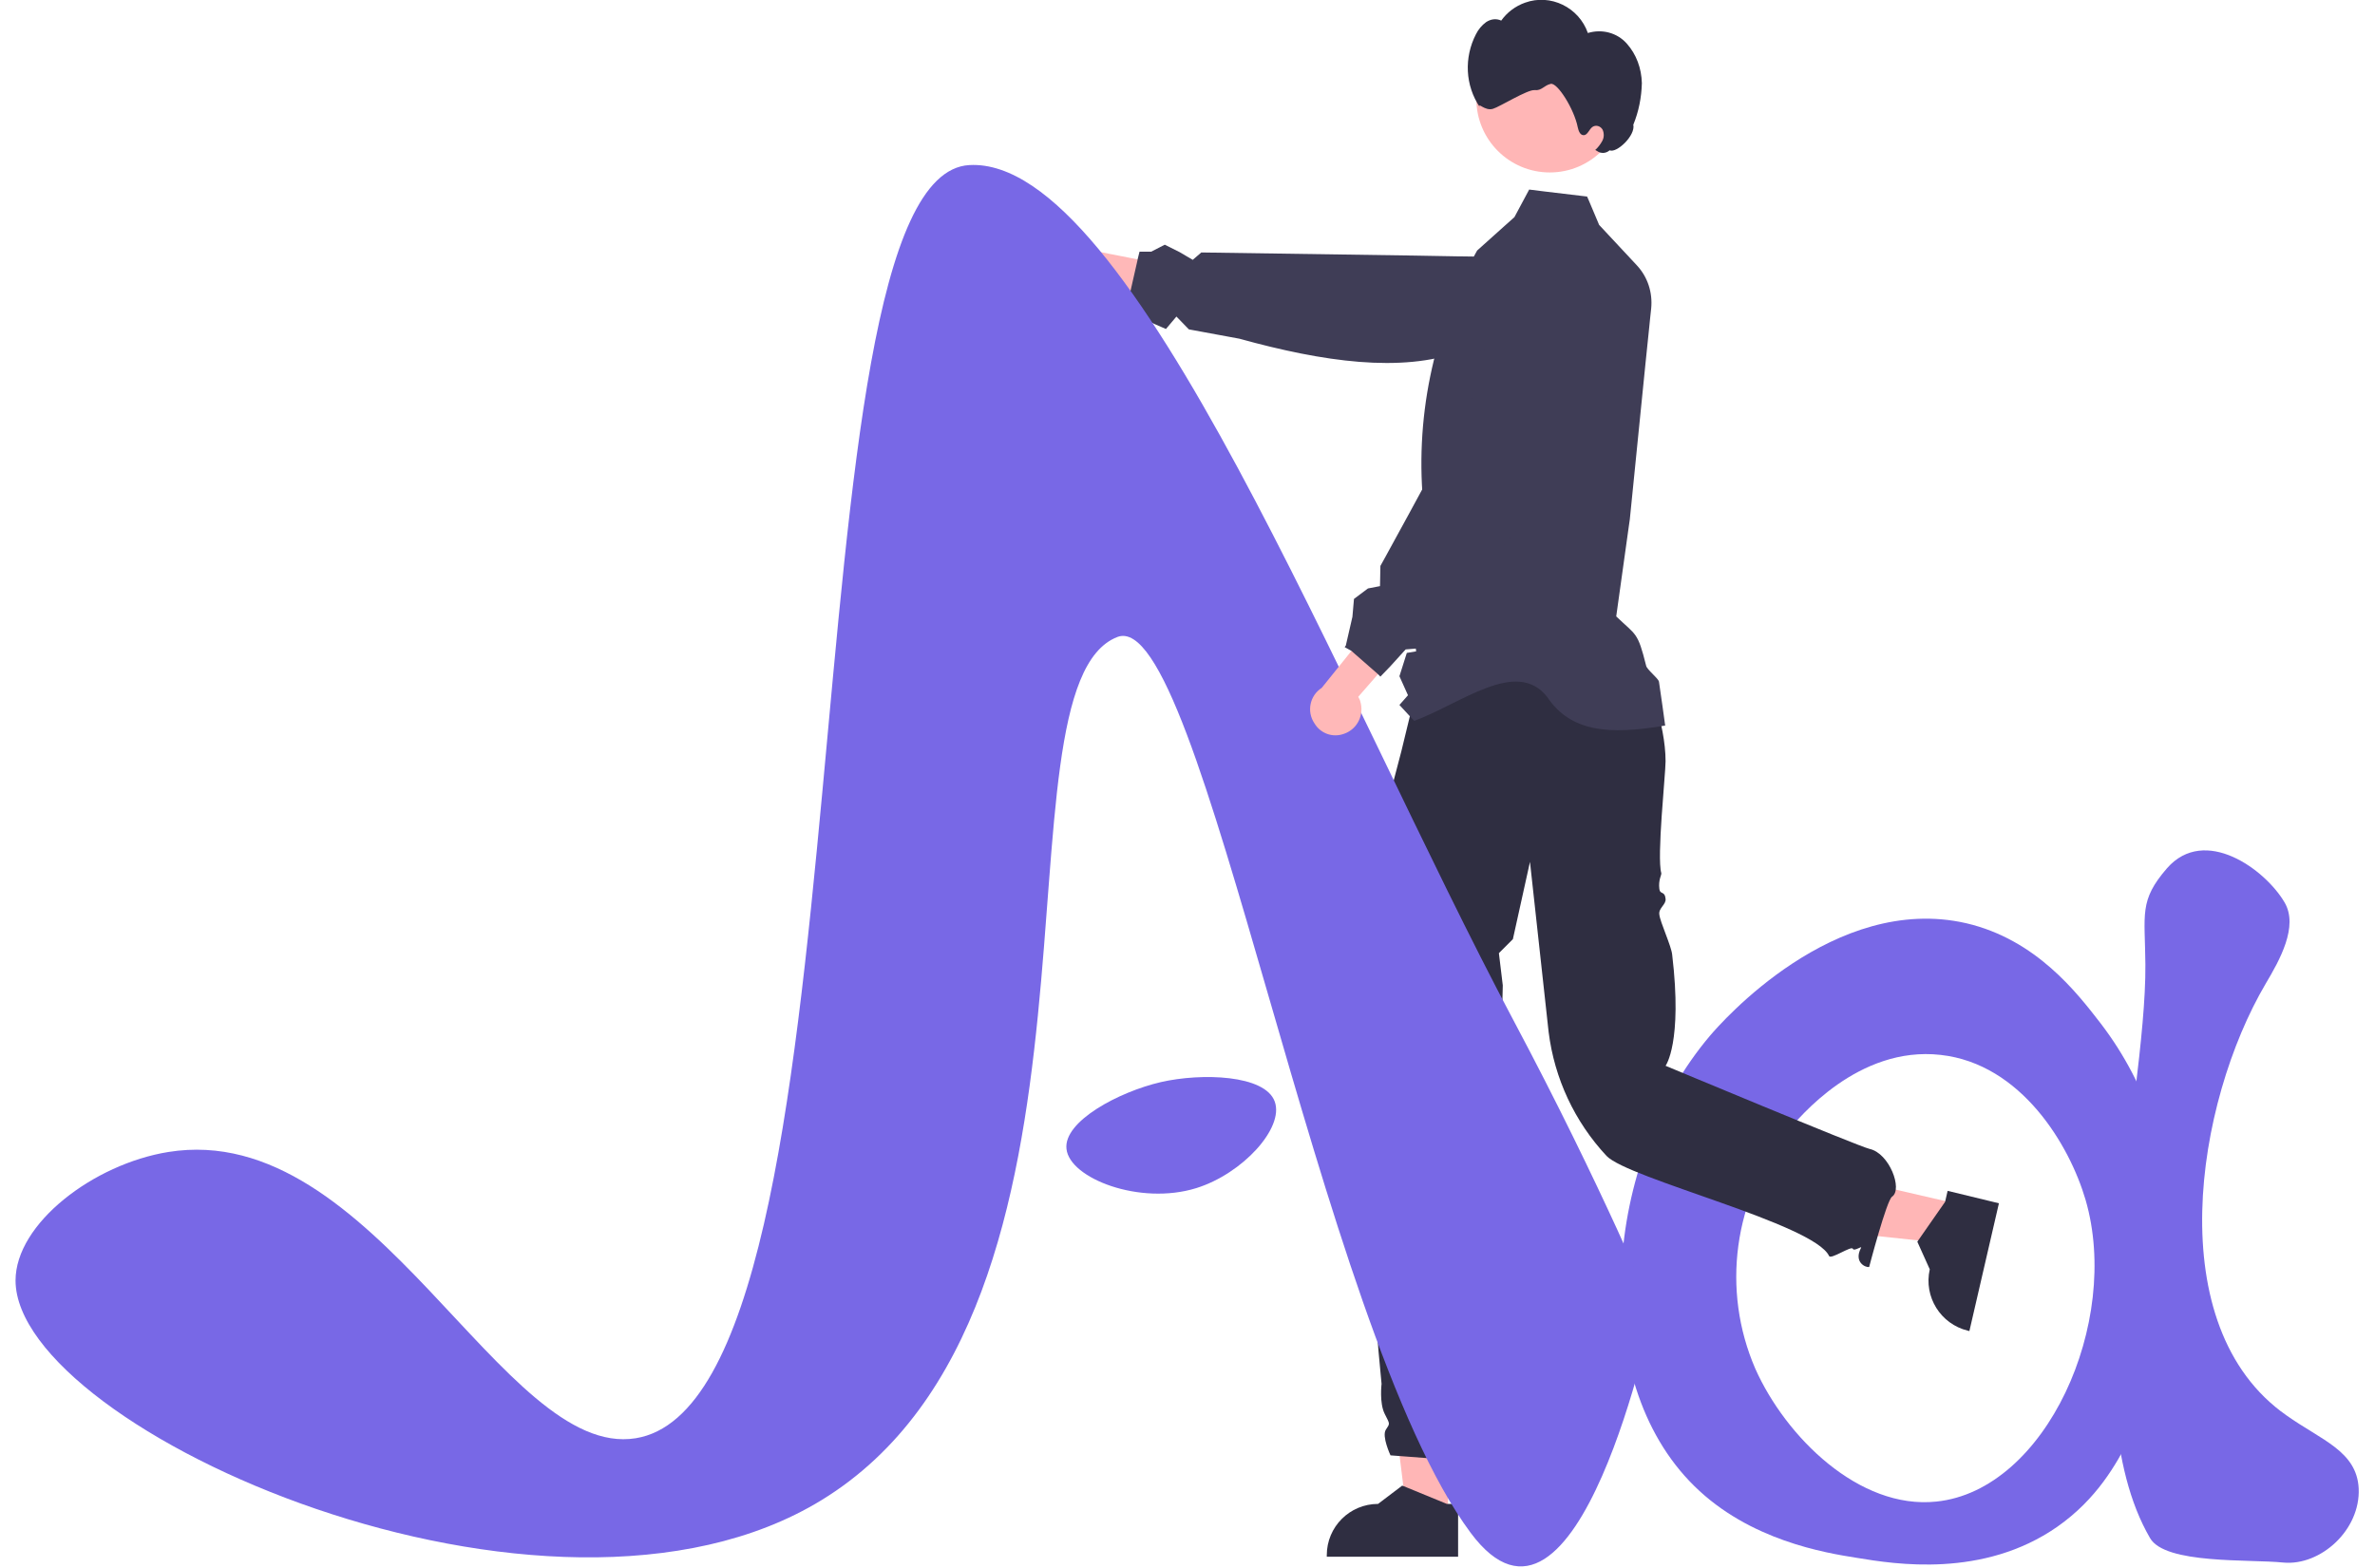 <?xml version="1.0" encoding="utf-8"?>
<!-- Generator: Adobe Illustrator 27.6.1, SVG Export Plug-In . SVG Version: 6.00 Build 0)  -->
<svg version="1.1" id="Layer_1" xmlns="http://www.w3.org/2000/svg" xmlns:xlink="http://www.w3.org/1999/xlink" x="0px" y="0px"
	 viewBox="0 0 611.3 403.6" style="enable-background:new 0 0 611.3 403.6;" xml:space="preserve">
<style type="text/css">
	.st0{fill:#7868E6;}
	.st1{fill:#FFB6B6;}
	.st2{fill:#2F2E41;}
	.st3{fill:#3F3D56;}
	.st4{fill:#FFB8B8;}
</style>
<path class="st0" d="M540.7,263.5c-6.1-7.9-16.6-21.6-34.6-25.8c-34-7.8-63.2,25.7-66,29c-27.5,32.5-31.8,88.6-4,115.9
	c14.2,14,33.6,17.2,41.9,18.5c9.7,1.6,32.4,5.3,51.5-8c10.3-7.2,15.2-16.2,18.5-22.5C563.5,341,565.6,296,540.7,263.5z M498.4,386.6
	c-19.9,2.1-38.8-16.7-46.6-34.2c-8.8-20.3-5.6-43.9,8.3-61.1c2.9-3.5,18.2-22.1,39.4-19.7c20.8,2.3,33.2,23.3,37.3,37.3
	C546,340.5,526.6,383.7,498.4,386.6z"/>
<polygon class="st1" points="372.7,390.7 362.2,390.7 357.2,350.2 372.7,350.2 "/>
<path class="st2" d="M372.4,387.2l-11.2-4.6l-0.3-0.1l-6.2,4.7c-7.3,0-13.2,5.9-13.2,13.2v0.4h33.8v-13.6H372.4z"/>
<polygon class="st1" points="504,310 501.6,320.2 461.1,315.9 464.6,300.9 "/>
<path class="st2" d="M501.3,306.6l-0.6,2.6l-0.1,0.3l-6.9,9.9l-0.2,0.3l3.2,7.1c-1.6,7.1,2.8,14.1,9.8,15.8c0,0,0,0,0,0l0.4,0.1
	l7.6-32.9L501.3,306.6z"/>
<path class="st2" d="M365.6,173.2l57.8,2l0.4-0.6c0,0,4.9,11.5,4.9,21.4c0,3.3-2.3,24.7-1.1,28.8c0.1,0.5-0.8,1.7-0.5,4.1
	c0.2,1.5,1.4,0.4,1.6,2.5c0.2,1.5-1.9,2.4-1.6,4.1c0.2,1.9,3.1,8.1,3.3,10.3c2.7,22.7-1.7,28.6-1.7,28.6s49.5,20.7,52.5,21.4
	c5.1,1.1,8.6,10.4,5.8,12.3c-1.4,0.9-5.9,18.1-5.9,18.1c-1,0.2-4-1.3-2.1-4.9c0.4-0.7-1.8,1-2.1,0.2c-0.4-0.8-5.6,2.8-6.1,1.9
	c-3.8-8.3-51.7-19.9-57.3-25.8c-8.2-8.8-13.4-19.9-14.9-31.9l-4.8-43.8l-4.4,19.9l-3.6,3.6l1,8.3l-0.2,8.1l-9,33.7
	c0,0-1.4,62.9,0.8,64.9c1.2,1.1,6.2,14.4-3.3,15.6l-17.2-1.3c0,0-2.3-4.9-1.2-6.6s1.1-1.3-0.3-4.1s-0.8-7.7-0.8-7.7
	c-2.3-22.7-3.1-45.5-2.7-68.2c0.9-37.4,6.1-80.4,6.1-81.3c0-0.9-0.1-1.8-0.5-2.6v-2.4l2.2-8.4L365.6,173.2z"/>
<path class="st3" d="M428.6,186.8c-14.6,2.5-24.4,1.6-30.4-7.4c-7.9-10-22.2,1.8-34.2,6.2l-1.4-1.5l-2.4-2.6l2.2-2.5l-2.2-4.9l1.9-6
	l2.4-0.4l-0.6-5.2l-1-3l2.9-3.2l2.5-8.1l-1.8-16.9c-2.5-23.1,2.3-46.5,13.7-66.8l6.8-6.1l2.8-2.5l3.8-7.1l4,0.5l10.9,1.3l0.4,0.9
	l2.7,6.4l9.7,10.4c2.8,3,4.1,7,3.7,11.1l0,0l-0.3,2.8l-0.2,2l-1,9.7l-4,39.8l-0.3,2.1l-3.2,22.9c5.2,5,5.5,3.9,7.7,12.7
	c0.2,1,3.1,3.2,3.3,4.1C427.2,176.6,428.6,186.8,428.6,186.8z"/>
<circle class="st1" cx="398.9" cy="25.5" r="18.9"/>
<path class="st2" d="M418.7,11.2c-2.5-2.8-6.4-3.8-10-2.7c-2.3-6.6-9.6-10.2-16.2-7.8c-2.5,0.9-4.6,2.5-6.1,4.6
	c-1.3-0.6-2.7-0.4-3.9,0.4c-1.1,0.8-2,1.9-2.6,3.1c-3.1,6-2.8,13.2,1,18.8c-0.7-1.5,1.3,1.1,3.4,0.4c1.7-0.5,8.9-5,10.7-4.8
	c1.8,0.2,2.4-1.2,4.1-1.6c1.7-0.5,6.1,6.5,7,11.2c0.2,0.9,0.6,2,1.5,2c1.1,0,1.4-1.6,2.4-2.2c0.9-0.5,2-0.1,2.5,0.8
	c0.4,0.9,0.4,2-0.1,2.9c-0.5,0.9-1.1,1.7-1.8,2.3l0.5,0.3c1,0.7,2.3,0.6,3.2-0.2c1.8,0.8,6.7-3.8,6.1-6.6c1.4-3.4,2.1-7,2.2-10.7
	C422.5,17.6,421.2,14,418.7,11.2z"/>
<path class="st4" d="M273,74.9c2.6,2.5,6.8,2.4,9.3-0.3c0.3-0.3,0.5-0.6,0.7-0.9l40.4,9.7l-4-11.4l-38.7-7.6c-3.2-1.8-7.2-0.7-9,2.5
	C270.2,69.5,270.8,72.9,273,74.9L273,74.9z"/>
<path class="st3" d="M393.7,67.9l-3.2-1.7L375.7,66l-0.5,0l0,0l-11.3-0.2L309.2,65l-2.2,1.9l-3.4-2l-3.8-1.9l-3.5,1.8l-3,0l-0.5,2
	l0,0l0,0.1l-2,8.8l0,0l0,2.1l3.5,3.8l1.9,1.4l3.9,1.7l2.7-3.2l3.2,3.3l13,2.4c21.7,6,41.6,8.8,56.9,3.3l1.9-0.1l15.2-0.7
	c4.2-0.2,8-2.9,9.4-6.9l0,0c0.5-1.3,0.7-2.7,0.6-4.1c-0.1-1.3-0.4-2.6-0.9-3.7c-1-2.1-2.6-3.9-4.7-5L393.7,67.9z"/>
<path class="st0" d="M43.3,296.6c53.2-8.6,86,79.2,120.3,73.7c62.8-10.1,36.8-325.1,85.9-327.8c41.9-2.3,95.6,136.7,140,220.1
	c23.3,43.8,36,75,36,75s-19.4,94.2-47,57c-39.4-53.1-69.1-239-90.9-230.6c-33.5,13,4.3,172.9-76.1,222.2
	C141.2,429.3,4.1,368.1,4,329.7C4,315,24.1,299.7,43.3,296.6z"/>
<path class="st0" d="M298.8,278.6c-10.8,2.5-25.1,10.1-24.3,17.2c0.8,7.6,18.9,14.6,33.4,10.1c11.9-3.7,22.7-15.5,20.2-22.3
	C325.6,276.7,309.3,276.2,298.8,278.6z"/>
<path class="st0" d="M583.2,253.2c3.5-5.9,8.5-14.7,4.8-20.9c-5-8.5-20.5-19.8-30.2-8.8c-7.3,8.4-5.7,11.8-5.6,24.8
	c0.3,35.6-19.9,111.5,1.2,147.7c3.9,6.8,25.7,5.4,34.3,6.3c9.6,0.9,19.9-8.4,19.4-19.1c-0.5-9.6-9.6-12.4-18.6-18.8
	C555.9,341.6,565.1,283.9,583.2,253.2z"/>
<path class="st4" d="M346,188.9c3.4-1.2,5.2-4.9,4.1-8.4c-0.1-0.4-0.3-0.7-0.5-1.1l27.3-31.3l-12-1.7l-24.7,30.7
	c-3.1,2-3.9,6.1-1.9,9.1C339.9,188.9,343.1,190,346,188.9L346,188.9z"/>
<path class="st3" d="M357.9,171.5l3.9-4.3l3.7-0.3l0.3-0.3l1-1.2l0.4-3.5l2.9-0.7l6.4-8.2l1-1.6l26.9-31.4l5.5-9.1l0.9-1.9l2.7-5.8
	L413,88.6c1.2-2.5,1.3-5.5,0.3-8.1c-0.2-0.4-0.3-0.8-0.5-1.2l-0.2-0.3c-0.4-0.7-0.9-1.3-1.4-1.9l0,0c-1-1-2.1-1.9-3.4-2.5
	c-1-0.5-2.1-0.8-3.2-0.9c-2.5-0.3-5.1,0.4-7.2,1.8l-3.3,2.3l-3,2.1l-6.9,12.6l-0.4,0.8l0,0l-21.1,38.9l-6.4,11.7l-1,1.8l-0.1,5.2
	l-3.1,0.6l-3.6,2.7l-0.4,4.6l-1.7,7.4l-0.3,0.4l1.6,0.9l0.2,0.1l0.3,0.3l4,3.5l2.4,2.1l0.1,0.1l0.6,0.6L357.9,171.5z"/>
</svg>
